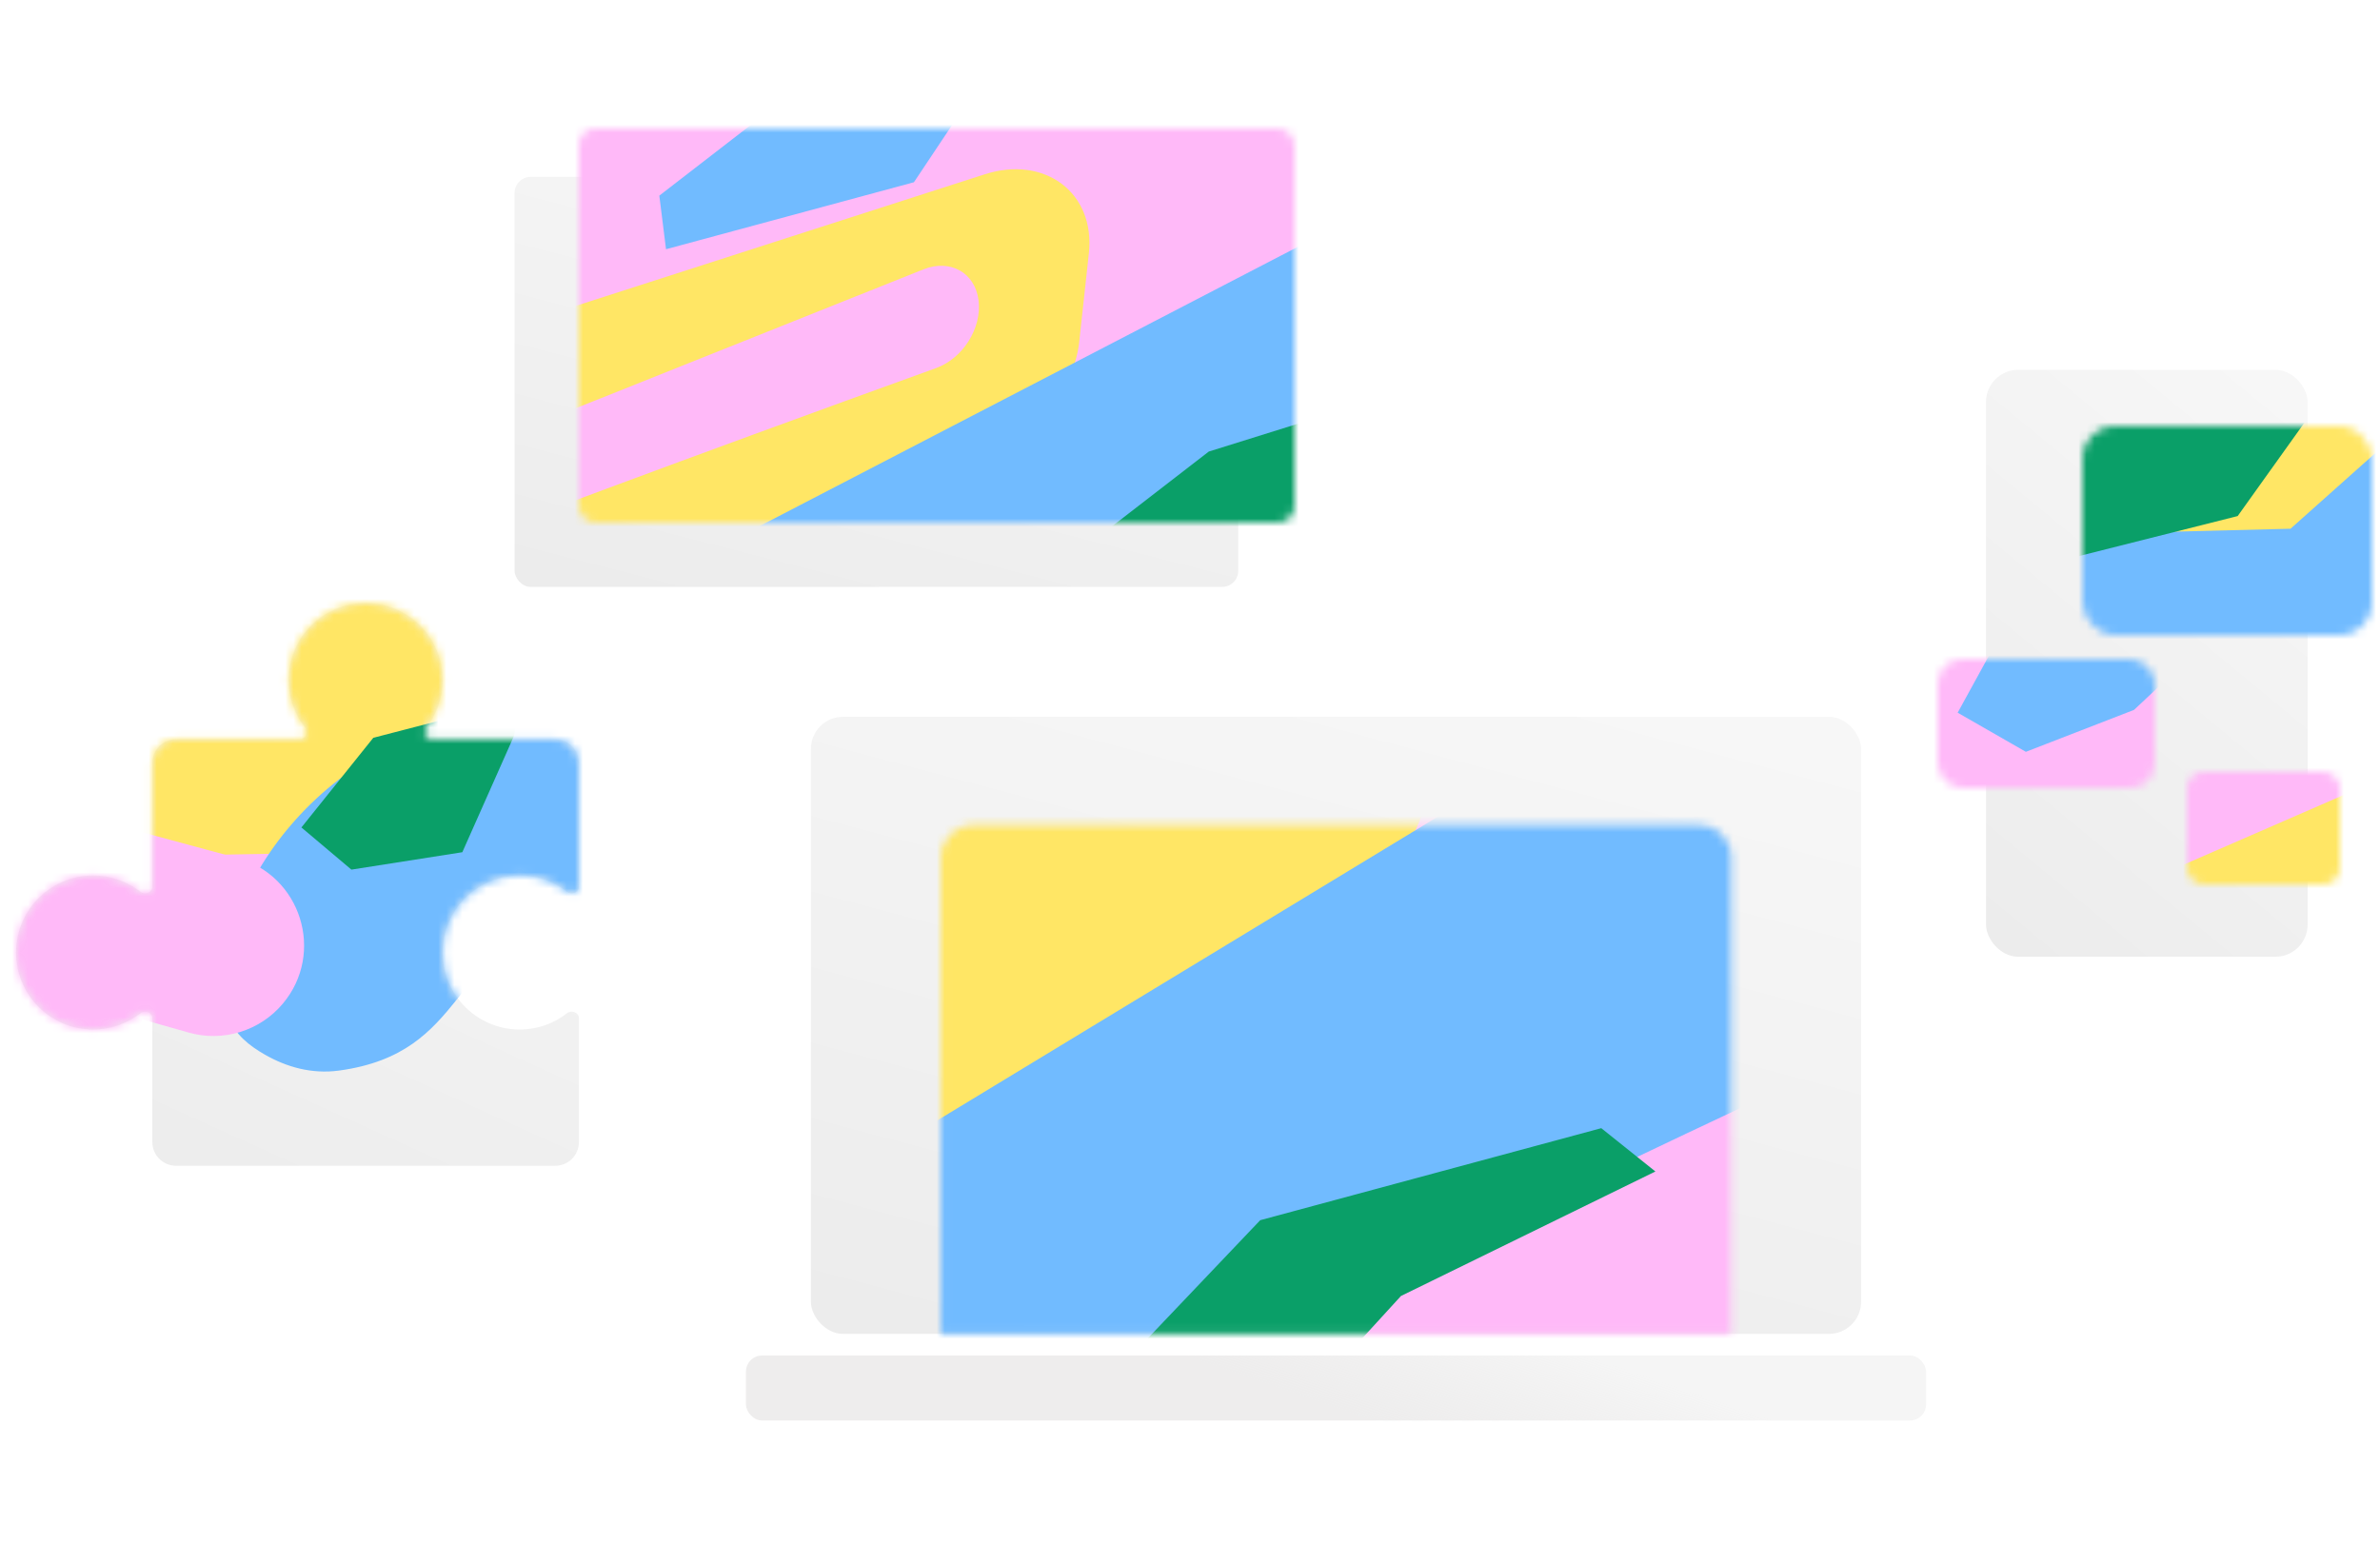 <svg width="296" height="192" viewBox="0 0 296 192" fill="none" xmlns="http://www.w3.org/2000/svg">
<mask id="mask0_13912_21332" style="mask-type:alpha" maskUnits="userSpaceOnUse" x="82" y="73" width="170" height="119">
<rect x="82" y="73" width="169.665" height="118.496" fill="#D9D9D9"/>
</mask>
<g mask="url(#mask0_13912_21332)">
<g filter="url(#filter0_i_13912_21332)">
<rect x="100.851" y="89.156" width="130.615" height="76.753" rx="4" fill="url(#paint0_linear_13912_21332)"/>
</g>
<rect x="92.772" y="168.602" width="146.774" height="8.079" rx="2" fill="url(#paint1_linear_13912_21332)"/>
<mask id="mask1_13912_21332" style="mask-type:alpha" maskUnits="userSpaceOnUse" x="117" y="102" width="99" height="64">
<path d="M117.01 106.621C117.01 104.412 118.801 102.621 121.01 102.621H211.308C213.517 102.621 215.308 104.412 215.308 106.621V165.909H117.01V106.621Z" fill="#E9E8E8"/>
</mask>
<g mask="url(#mask1_13912_21332)">
<g filter="url(#filter1_f_13912_21332)">
<path d="M73.258 80.272C68.528 79.656 65.084 82.865 64.808 88.164C64.111 101.527 63.46 114.911 62.683 128.237C61.835 143.773 68.682 149.491 91.263 159.286C143.224 181.744 195.171 205.731 247.141 229.284C256.128 233.343 263.649 232.053 263.934 226.404C265.69 191.576 267.448 156.718 269.286 121.919C269.708 113.922 262.975 104.97 255.834 104.041L73.258 80.272Z" fill="#FFB9F8"/>
</g>
<g filter="url(#filter2_f_13912_21332)">
<path d="M56.23 181.154C56.224 181.156 56.222 181.148 56.227 181.143C82.46 160.502 117.037 138.456 156.136 117.751C160.225 115.588 164.353 113.445 168.513 111.316C174.228 108.392 178.206 101.359 177.612 95.118C176.933 87.979 176.235 80.847 175.517 73.722C174.746 66.079 167.566 63.251 160.828 67.909L61.058 136.883C56.205 140.238 53.147 146.494 53.645 152.023C54.52 161.726 55.366 171.437 56.235 181.146C56.235 181.149 56.233 181.153 56.23 181.154Z" fill="#FFE665"/>
</g>
<g filter="url(#filter3_f_13912_21332)">
<path d="M29.231 241.314C29.223 241.317 29.221 241.306 29.228 241.301C71.764 212.491 127.592 180.833 190.527 150.204C199.035 146.067 207.645 141.962 216.331 137.878C222.18 135.128 226.342 128.052 225.796 121.721C224.875 111.024 223.91 100.344 222.892 89.681C222.19 82.334 215.483 79.333 208.841 83.364L34.513 189.156C29.314 192.311 25.888 198.801 26.353 204.586C27.337 216.817 28.267 229.064 29.237 241.304C29.238 241.308 29.235 241.312 29.231 241.314Z" fill="#71BBFF"/>
</g>
<g filter="url(#filter4_f_13912_21332)">
<path d="M156.733 151.77L141.248 168.043L152.694 184.76L174.238 161.196L205.882 145.71L199.15 140.324L156.733 151.77Z" fill="#0A9F68"/>
</g>
</g>
</g>
<mask id="mask2_13912_21332" style="mask-type:alpha" maskUnits="userSpaceOnUse" x="240" y="38" width="56" height="88">
<rect x="240" y="38" width="56" height="88" fill="#D9D9D9"/>
</mask>
<g mask="url(#mask2_13912_21332)">
<g filter="url(#filter5_i_13912_21332)">
<rect x="247" y="46" width="40" height="73" rx="4" fill="url(#paint2_linear_13912_21332)"/>
</g>
<mask id="mask3_13912_21332" style="mask-type:alpha" maskUnits="userSpaceOnUse" x="259" y="53" width="36" height="26">
<rect x="259" y="53" width="36" height="26" rx="4" fill="#E9E8E8"/>
</mask>
<g mask="url(#mask3_13912_21332)">
<g filter="url(#filter6_f_13912_21332)">
<path d="M134.625 160.885C134.618 160.887 134.615 160.877 134.622 160.874C183.734 134.987 248.112 106.079 320.623 77.656C330.804 73.669 341.11 69.704 351.51 65.753C357.571 63.45 361.848 56.599 361.172 50.209C360.385 42.773 359.561 35.349 358.694 27.937C357.866 20.867 351.319 17.467 344.703 20.625L140.725 117.969C135.152 120.629 131.442 127.087 132.017 133.084C132.905 142.343 133.748 151.613 134.63 160.877C134.63 160.88 134.628 160.884 134.625 160.885Z" fill="#71BBFF"/>
</g>
<g filter="url(#filter7_f_13912_21332)">
<path d="M272.26 48.48L247.145 59.176L246.474 66.725L284.871 65.763L297.789 54.24L289.003 47.445L272.26 48.48Z" fill="#FFE665"/>
</g>
<g filter="url(#filter8_f_13912_21332)">
<path d="M262.194 50.105L240.05 66.066L241.056 73.577L278.3 64.188L288.365 50.105L278.3 45.41L262.194 50.105Z" fill="#0A9F68"/>
</g>
</g>
<mask id="mask4_13912_21332" style="mask-type:alpha" maskUnits="userSpaceOnUse" x="241" y="82" width="27" height="16">
<rect x="241" y="82" width="27" height="16" rx="3" fill="#E9E8E8"/>
</mask>
<g mask="url(#mask4_13912_21332)">
<g filter="url(#filter9_f_13912_21332)">
<path d="M182.243 62.979C176.495 62.6 171.836 66.593 171.245 72.424C170.902 75.805 170.552 79.186 170.164 82.557C169.474 88.972 175.053 91.333 193.454 95.378C235.795 104.651 278.125 114.556 320.473 124.282C327.797 125.958 333.925 125.426 334.158 123.093C335.342 111.194 336.526 99.286 337.749 87.391C338.505 80.027 332.61 72.899 325.35 72.42L182.243 62.979Z" fill="#FFB9F8"/>
</g>
<g filter="url(#filter10_f_13912_21332)">
<path d="M265.411 88.295L283.818 70.998L282.902 63.012L251.776 73.513L243.475 88.647L251.957 93.511L265.411 88.295Z" fill="#71BBFF"/>
</g>
</g>
<mask id="mask5_13912_21332" style="mask-type:alpha" maskUnits="userSpaceOnUse" x="272" y="96" width="19" height="14">
<rect x="272" y="96" width="19" height="14" rx="2" fill="#E9E8E8"/>
</mask>
<g mask="url(#mask5_13912_21332)">
<g filter="url(#filter11_f_13912_21332)">
<path d="M233.087 79.563C227.595 79.113 223.303 82.881 222.836 88.572C222.619 91.216 222.397 93.858 222.153 96.494C221.667 102.107 225.593 104.173 238.542 107.712C268.337 115.827 298.125 124.494 327.926 133.004C333.079 134.47 337.392 134.004 337.555 131.963C338.328 122.308 339.101 112.647 339.895 102.993C340.516 95.453 334.324 87.868 327.047 87.271L233.087 79.563Z" fill="#FFB9F8"/>
</g>
<g filter="url(#filter12_f_13912_21332)">
<path d="M242.531 134.991C242.529 134.992 242.528 134.988 242.53 134.987C257.573 127.529 277.399 119.564 299.819 112.083C301.608 111.487 303.41 110.895 305.223 110.306C309.425 108.942 312.233 104.491 311.559 100.148C310.79 95.197 305.885 92.604 301.217 94.638L246.594 118.432C243.115 119.947 240.955 123.783 241.477 127.488C241.829 129.988 242.178 132.488 242.533 134.989C242.533 134.99 242.533 134.991 242.531 134.991Z" fill="#FFE665"/>
</g>
</g>
</g>
<mask id="mask6_13912_21332" style="mask-type:alpha" maskUnits="userSpaceOnUse" x="0" y="66" width="100" height="88">
<rect y="66" width="100" height="88" fill="#D9D9D9"/>
</mask>
<g mask="url(#mask6_13912_21332)">
<g filter="url(#filter13_i_13912_21332)">
<path d="M53.633 91.947C52.944 91.947 52.587 91.031 53.013 90.489C54.291 88.861 55.053 86.809 55.053 84.579C55.053 79.289 50.764 75 45.474 75C40.183 75 35.895 79.289 35.895 84.579C35.895 86.809 36.657 88.861 37.934 90.489C38.36 91.031 38.004 91.947 37.314 91.947H21.895C20.267 91.947 18.947 93.267 18.947 94.895V110.314C18.947 111.004 18.031 111.36 17.488 110.934C15.861 109.657 13.809 108.895 11.579 108.895C6.289 108.895 2 113.183 2 118.474C2 123.764 6.289 128.053 11.579 128.053C13.809 128.053 15.861 127.291 17.488 126.013C18.031 125.587 18.947 125.944 18.947 126.633V142.053C18.947 143.68 20.267 145 21.895 145H69.053C70.68 145 72 143.68 72 142.053V126.633C72 125.944 71.084 125.587 70.541 126.013C68.913 127.291 66.861 128.053 64.632 128.053C59.341 128.053 55.053 123.764 55.053 118.474C55.053 113.183 59.341 108.895 64.632 108.895C66.861 108.895 68.913 109.657 70.541 110.934C71.084 111.36 72 111.004 72 110.314V94.895C72 93.267 70.68 91.947 69.053 91.947H53.633Z" fill="url(#paint3_linear_13912_21332)"/>
</g>
<mask id="mask7_13912_21332" style="mask-type:alpha" maskUnits="userSpaceOnUse" x="2" y="75" width="70" height="70">
<path d="M53.633 91.947C52.944 91.947 52.587 91.031 53.013 90.489C54.291 88.861 55.053 86.809 55.053 84.579C55.053 79.289 50.764 75 45.474 75C40.183 75 35.895 79.289 35.895 84.579C35.895 86.809 36.657 88.861 37.934 90.489C38.36 91.031 38.004 91.947 37.314 91.947H21.895C20.267 91.947 18.947 93.267 18.947 94.895V110.314C18.947 111.004 18.031 111.36 17.488 110.934C15.861 109.657 13.809 108.895 11.579 108.895C6.289 108.895 2 113.183 2 118.474C2 123.764 6.289 128.053 11.579 128.053C13.809 128.053 15.861 127.291 17.488 126.013C18.031 125.587 18.947 125.944 18.947 126.633V142.053C18.947 143.68 20.267 145 21.895 145H69.053C70.68 145 72 143.68 72 142.053V126.633C72 125.944 71.084 125.587 70.541 126.013C68.913 127.291 66.861 128.053 64.632 128.053C59.341 128.053 55.053 123.764 55.053 118.474C55.053 113.183 59.341 108.895 64.632 108.895C66.861 108.895 68.913 109.657 70.541 110.934C71.084 111.36 72 111.004 72 110.314V94.895C72 93.267 70.68 91.947 69.053 91.947H53.633Z" fill="#FFFDFB"/>
</mask>
<g mask="url(#mask7_13912_21332)">
<g filter="url(#filter14_f_13912_21332)">
<path d="M-103.143 -16.058C-107.732 -18.177 -112.363 -16.132 -114.398 -11.07C-117.658 -2.955 -120.903 5.174 -124.219 13.243C-128.449 23.666 -124.268 29.416 -108.404 42.166C-71.882 71.451 -35.721 101.78 0.558 131.817C6.835 137.002 13.159 138.128 14.678 134.332C23.564 112.133 32.456 89.916 41.393 67.751C44.326 60.477 40.755 50.408 34.156 47.36L-103.143 -16.058Z" fill="#FFB9F8"/>
</g>
<g filter="url(#filter15_f_13912_21332)">
<path d="M-75.143 -22.058C-79.732 -24.177 -84.363 -22.132 -86.397 -17.07C-89.658 -8.955 -92.902 -0.826 -96.219 7.243C-100.449 17.666 -96.267 23.416 -80.403 36.166C-43.882 65.451 -7.72 95.78 28.558 125.817C34.835 131.002 41.159 132.128 42.679 128.332C51.564 106.133 60.456 83.916 69.393 61.751C72.326 54.477 68.755 44.408 62.156 41.36L-75.143 -22.058Z" fill="#FFB9F8"/>
</g>
<g filter="url(#filter16_f_13912_21332)">
<path d="M-35.496 111.862C-35.502 111.862 -35.501 111.854 -35.495 111.853C-8.478 107.317 25.179 105.35 61.64 106.408C64.826 106.502 68.026 106.619 71.239 106.754C77.61 107.022 84.213 102.789 86.417 96.938C88.206 92.189 89.984 87.438 91.751 82.684C94.45 75.42 89.196 69.207 81.071 70.014L-13.65 79.418C-19.401 79.99 -24.793 83.987 -26.759 89.121C-29.661 96.701 -32.584 104.276 -35.49 111.858C-35.491 111.861 -35.494 111.863 -35.496 111.862Z" fill="#FFE665"/>
</g>
<g filter="url(#filter17_f_13912_21332)">
<path d="M32.985 131.201C35.625 132.701 38.746 133.628 42.181 133.157C58.325 130.946 55.633 118.117 70.363 114.345C75.699 112.984 80.349 108.526 81.4 103.387C81.691 101.966 81.982 100.544 82.272 99.123C84.74 87.029 72.951 79.912 61.037 86.276L47.34 93.593C38.946 98.077 32.114 106.061 29.279 114.547C27.876 118.746 27.069 122.709 28.427 126.507C29.193 128.648 31.01 130.078 32.985 131.201Z" fill="#71BBFF"/>
</g>
<g filter="url(#filter18_f_13912_21332)">
<path d="M57.5 106L63.813 91.787C64.606 90.001 63.299 87.99 61.345 87.99C61.116 87.99 60.889 88.019 60.667 88.077L46.427 91.768L37.487 102.92L43.704 108.164L57.5 106Z" fill="#0A9F68"/>
</g>
<g filter="url(#filter19_f_13912_21332)">
<path d="M-0.271 121.698L23.466 128.433C27.739 129.645 32.325 128.235 35.179 124.832C40.468 118.524 37.431 108.858 29.483 106.709L6.179 100.41L-17.238 112.438L-16.87 124.325L-0.271 121.698Z" fill="#FFB9F8"/>
</g>
</g>
</g>
<mask id="mask8_13912_21332" style="mask-type:alpha" maskUnits="userSpaceOnUse" x="50" y="0" width="126" height="88">
<rect x="50" width="126" height="88" fill="#D9D9D9"/>
</mask>
<g mask="url(#mask8_13912_21332)">
<g filter="url(#filter20_i_13912_21332)">
<rect x="64" y="22" width="90" height="51" rx="2" fill="url(#paint4_linear_13912_21332)"/>
</g>
<mask id="mask9_13912_21332" style="mask-type:alpha" maskUnits="userSpaceOnUse" x="72" y="16" width="89" height="49">
<rect x="72" y="16" width="89" height="49" rx="2" fill="#E9E8E8"/>
</mask>
<g mask="url(#mask9_13912_21332)">
<g filter="url(#filter21_f_13912_21332)">
<path d="M22.695 -4.155C17.671 -4.714 13.924 -1.309 13.595 4.136C13.017 13.709 12.463 23.292 11.812 32.837C11.045 44.864 17.244 49.292 37.69 56.876C84.735 74.263 131.769 92.835 178.823 111.071C186.959 114.213 193.769 113.215 194.027 108.842C195.557 82.898 197.088 56.934 198.684 31.009C199.166 23.181 192.594 14.759 185.369 13.955L22.695 -4.155Z" fill="#FFB9F8"/>
</g>
<g filter="url(#filter22_f_13912_21332)">
<path d="M12.033 85.88C12.027 85.881 12.027 85.874 12.033 85.871C38.719 75.533 64.434 72.821 102.5 65C106.97 64.084 114.793 60.483 121.845 57.561C128.041 54.993 133.516 48.857 134.214 42.582C134.626 38.881 135.03 35.18 135.425 31.48C136.225 23.987 129.95 19.273 122.449 21.688L25.256 52.965C19.616 54.78 15.114 60.116 14.444 65.758C13.648 72.463 12.835 79.168 12.038 85.875C12.037 85.878 12.035 85.88 12.033 85.88Z" fill="#FFE665"/>
</g>
<g filter="url(#filter23_f_13912_21332)">
<path d="M11.526 146.384C11.519 146.386 11.517 146.377 11.523 146.373C50.036 124.068 100.582 99.557 157.564 75.843C164.853 72.812 172.225 69.804 179.659 66.81C185.654 64.396 189.879 57.531 189.232 51.176C188.573 44.703 187.89 38.237 187.178 31.781C186.381 24.56 179.663 21.229 172.979 24.698L17.576 105.343C12.163 108.152 8.603 114.541 9.151 120.422C9.957 129.069 10.729 137.725 11.53 146.376C11.531 146.38 11.529 146.383 11.526 146.384Z" fill="#71BBFF"/>
</g>
<g filter="url(#filter24_f_13912_21332)">
<path d="M-34.164 103.661C-0.218 89.448 44.079 72.232 93.804 54.01C101.262 51.278 108.813 48.533 116.434 45.778C119.742 44.582 122.134 40.824 121.703 37.364C121.269 33.886 118.154 32.182 114.846 33.504L-30.23 91.463C-32.885 92.523 -34.754 95.565 -34.53 98.399C-34.393 100.129 -34.262 101.862 -34.119 103.592C-34.117 103.621 -34.137 103.652 -34.164 103.661Z" fill="#FFB9F8"/>
</g>
<g filter="url(#filter25_f_13912_21332)">
<path d="M150.333 56.167L132 70.333L132.833 77L163.667 68.667L172 56.167L163.667 52L150.333 56.167Z" fill="#0A9F68"/>
</g>
<g filter="url(#filter26_f_13912_21332)">
<path d="M100.333 10.167L82 24.333L82.833 31L113.667 22.667L122 10.167L113.667 6L100.333 10.167Z" fill="#71BBFF"/>
</g>
</g>
</g>
<defs>
<filter id="filter0_i_13912_21332" x="100.851" y="89.156" width="130.615" height="76.753" filterUnits="userSpaceOnUse" color-interpolation-filters="sRGB">
<feFlood flood-opacity="0" result="BackgroundImageFix"/>
<feBlend mode="normal" in="SourceGraphic" in2="BackgroundImageFix" result="shape"/>
<feColorMatrix in="SourceAlpha" type="matrix" values="0 0 0 0 0 0 0 0 0 0 0 0 0 0 0 0 0 0 127 0" result="hardAlpha"/>
<feOffset/>
<feGaussianBlur stdDeviation="4"/>
<feComposite in2="hardAlpha" operator="arithmetic" k2="-1" k3="1"/>
<feColorMatrix type="matrix" values="0 0 0 0 0.912 0 0 0 0 0.909 0 0 0 0 0.909 0 0 0 1 0"/>
<feBlend mode="normal" in2="shape" result="effect1_innerShadow_13912_21332"/>
</filter>
<filter id="filter1_f_13912_21332" x="56.614" y="74.196" width="218.691" height="163.455" filterUnits="userSpaceOnUse" color-interpolation-filters="sRGB">
<feFlood flood-opacity="0" result="BackgroundImageFix"/>
<feBlend mode="normal" in="SourceGraphic" in2="BackgroundImageFix" result="shape"/>
<feGaussianBlur stdDeviation="3" result="effect1_foregroundBlur_13912_21332"/>
</filter>
<filter id="filter2_f_13912_21332" x="47.592" y="59.647" width="136.078" height="127.507" filterUnits="userSpaceOnUse" color-interpolation-filters="sRGB">
<feFlood flood-opacity="0" result="BackgroundImageFix"/>
<feBlend mode="normal" in="SourceGraphic" in2="BackgroundImageFix" result="shape"/>
<feGaussianBlur stdDeviation="3" result="effect1_foregroundBlur_13912_21332"/>
</filter>
<filter id="filter3_f_13912_21332" x="20.311" y="75.562" width="211.533" height="171.753" filterUnits="userSpaceOnUse" color-interpolation-filters="sRGB">
<feFlood flood-opacity="0" result="BackgroundImageFix"/>
<feBlend mode="normal" in="SourceGraphic" in2="BackgroundImageFix" result="shape"/>
<feGaussianBlur stdDeviation="3" result="effect1_foregroundBlur_13912_21332"/>
</filter>
<filter id="filter4_f_13912_21332" x="135.248" y="134.324" width="76.634" height="56.436" filterUnits="userSpaceOnUse" color-interpolation-filters="sRGB">
<feFlood flood-opacity="0" result="BackgroundImageFix"/>
<feBlend mode="normal" in="SourceGraphic" in2="BackgroundImageFix" result="shape"/>
<feGaussianBlur stdDeviation="3" result="effect1_foregroundBlur_13912_21332"/>
</filter>
<filter id="filter5_i_13912_21332" x="247" y="46" width="40" height="73" filterUnits="userSpaceOnUse" color-interpolation-filters="sRGB">
<feFlood flood-opacity="0" result="BackgroundImageFix"/>
<feBlend mode="normal" in="SourceGraphic" in2="BackgroundImageFix" result="shape"/>
<feColorMatrix in="SourceAlpha" type="matrix" values="0 0 0 0 0 0 0 0 0 0 0 0 0 0 0 0 0 0 127 0" result="hardAlpha"/>
<feOffset/>
<feGaussianBlur stdDeviation="4"/>
<feComposite in2="hardAlpha" operator="arithmetic" k2="-1" k3="1"/>
<feColorMatrix type="matrix" values="0 0 0 0 0.912 0 0 0 0 0.909 0 0 0 0 0.909 0 0 0 1 0"/>
<feBlend mode="normal" in2="shape" result="effect1_innerShadow_13912_21332"/>
</filter>
<filter id="filter6_f_13912_21332" x="127.958" y="15.441" width="237.284" height="149.445" filterUnits="userSpaceOnUse" color-interpolation-filters="sRGB">
<feFlood flood-opacity="0" result="BackgroundImageFix"/>
<feBlend mode="normal" in="SourceGraphic" in2="BackgroundImageFix" result="shape"/>
<feGaussianBlur stdDeviation="2" result="effect1_foregroundBlur_13912_21332"/>
</filter>
<filter id="filter7_f_13912_21332" x="242.474" y="43.445" width="59.315" height="27.28" filterUnits="userSpaceOnUse" color-interpolation-filters="sRGB">
<feFlood flood-opacity="0" result="BackgroundImageFix"/>
<feBlend mode="normal" in="SourceGraphic" in2="BackgroundImageFix" result="shape"/>
<feGaussianBlur stdDeviation="2" result="effect1_foregroundBlur_13912_21332"/>
</filter>
<filter id="filter8_f_13912_21332" x="236.05" y="41.41" width="56.316" height="36.167" filterUnits="userSpaceOnUse" color-interpolation-filters="sRGB">
<feFlood flood-opacity="0" result="BackgroundImageFix"/>
<feBlend mode="normal" in="SourceGraphic" in2="BackgroundImageFix" result="shape"/>
<feGaussianBlur stdDeviation="2" result="effect1_foregroundBlur_13912_21332"/>
</filter>
<filter id="filter9_f_13912_21332" x="167.108" y="59.954" width="173.706" height="68.305" filterUnits="userSpaceOnUse" color-interpolation-filters="sRGB">
<feFlood flood-opacity="0" result="BackgroundImageFix"/>
<feBlend mode="normal" in="SourceGraphic" in2="BackgroundImageFix" result="shape"/>
<feGaussianBlur stdDeviation="1.5" result="effect1_foregroundBlur_13912_21332"/>
</filter>
<filter id="filter10_f_13912_21332" x="240.475" y="60.012" width="46.343" height="36.499" filterUnits="userSpaceOnUse" color-interpolation-filters="sRGB">
<feFlood flood-opacity="0" result="BackgroundImageFix"/>
<feBlend mode="normal" in="SourceGraphic" in2="BackgroundImageFix" result="shape"/>
<feGaussianBlur stdDeviation="1.5" result="effect1_foregroundBlur_13912_21332"/>
</filter>
<filter id="filter11_f_13912_21332" x="218.113" y="75.527" width="125.825" height="62.332" filterUnits="userSpaceOnUse" color-interpolation-filters="sRGB">
<feFlood flood-opacity="0" result="BackgroundImageFix"/>
<feBlend mode="normal" in="SourceGraphic" in2="BackgroundImageFix" result="shape"/>
<feGaussianBlur stdDeviation="2" result="effect1_foregroundBlur_13912_21332"/>
</filter>
<filter id="filter12_f_13912_21332" x="237.399" y="89.941" width="78.259" height="49.05" filterUnits="userSpaceOnUse" color-interpolation-filters="sRGB">
<feFlood flood-opacity="0" result="BackgroundImageFix"/>
<feBlend mode="normal" in="SourceGraphic" in2="BackgroundImageFix" result="shape"/>
<feGaussianBlur stdDeviation="2" result="effect1_foregroundBlur_13912_21332"/>
</filter>
<filter id="filter13_i_13912_21332" x="2" y="75" width="70" height="70" filterUnits="userSpaceOnUse" color-interpolation-filters="sRGB">
<feFlood flood-opacity="0" result="BackgroundImageFix"/>
<feBlend mode="normal" in="SourceGraphic" in2="BackgroundImageFix" result="shape"/>
<feColorMatrix in="SourceAlpha" type="matrix" values="0 0 0 0 0 0 0 0 0 0 0 0 0 0 0 0 0 0 127 0" result="hardAlpha"/>
<feOffset/>
<feGaussianBlur stdDeviation="4"/>
<feComposite in2="hardAlpha" operator="arithmetic" k2="-1" k3="1"/>
<feColorMatrix type="matrix" values="0 0 0 0 0.912 0 0 0 0 0.909 0 0 0 0 0.909 0 0 0 1 0"/>
<feBlend mode="normal" in2="shape" result="effect1_innerShadow_13912_21332"/>
</filter>
<filter id="filter14_f_13912_21332" x="-129.766" y="-20.887" width="176.195" height="161.466" filterUnits="userSpaceOnUse" color-interpolation-filters="sRGB">
<feFlood flood-opacity="0" result="BackgroundImageFix"/>
<feBlend mode="normal" in="SourceGraphic" in2="BackgroundImageFix" result="shape"/>
<feGaussianBlur stdDeviation="2" result="effect1_foregroundBlur_13912_21332"/>
</filter>
<filter id="filter15_f_13912_21332" x="-101.766" y="-26.887" width="176.195" height="161.466" filterUnits="userSpaceOnUse" color-interpolation-filters="sRGB">
<feFlood flood-opacity="0" result="BackgroundImageFix"/>
<feBlend mode="normal" in="SourceGraphic" in2="BackgroundImageFix" result="shape"/>
<feGaussianBlur stdDeviation="2" result="effect1_foregroundBlur_13912_21332"/>
</filter>
<filter id="filter16_f_13912_21332" x="-39.5" y="65.943" width="135.965" height="49.919" filterUnits="userSpaceOnUse" color-interpolation-filters="sRGB">
<feFlood flood-opacity="0" result="BackgroundImageFix"/>
<feBlend mode="normal" in="SourceGraphic" in2="BackgroundImageFix" result="shape"/>
<feGaussianBlur stdDeviation="2" result="effect1_foregroundBlur_13912_21332"/>
</filter>
<filter id="filter17_f_13912_21332" x="23.729" y="79.897" width="62.873" height="57.384" filterUnits="userSpaceOnUse" color-interpolation-filters="sRGB">
<feFlood flood-opacity="0" result="BackgroundImageFix"/>
<feBlend mode="normal" in="SourceGraphic" in2="BackgroundImageFix" result="shape"/>
<feGaussianBlur stdDeviation="2" result="effect1_foregroundBlur_13912_21332"/>
</filter>
<filter id="filter18_f_13912_21332" x="33.487" y="83.99" width="34.562" height="28.174" filterUnits="userSpaceOnUse" color-interpolation-filters="sRGB">
<feFlood flood-opacity="0" result="BackgroundImageFix"/>
<feBlend mode="normal" in="SourceGraphic" in2="BackgroundImageFix" result="shape"/>
<feGaussianBlur stdDeviation="2" result="effect1_foregroundBlur_13912_21332"/>
</filter>
<filter id="filter19_f_13912_21332" x="-21.238" y="96.41" width="63.058" height="36.451" filterUnits="userSpaceOnUse" color-interpolation-filters="sRGB">
<feFlood flood-opacity="0" result="BackgroundImageFix"/>
<feBlend mode="normal" in="SourceGraphic" in2="BackgroundImageFix" result="shape"/>
<feGaussianBlur stdDeviation="2" result="effect1_foregroundBlur_13912_21332"/>
</filter>
<filter id="filter20_i_13912_21332" x="64" y="22" width="90" height="51" filterUnits="userSpaceOnUse" color-interpolation-filters="sRGB">
<feFlood flood-opacity="0" result="BackgroundImageFix"/>
<feBlend mode="normal" in="SourceGraphic" in2="BackgroundImageFix" result="shape"/>
<feColorMatrix in="SourceAlpha" type="matrix" values="0 0 0 0 0 0 0 0 0 0 0 0 0 0 0 0 0 0 127 0" result="hardAlpha"/>
<feOffset/>
<feGaussianBlur stdDeviation="4"/>
<feComposite in2="hardAlpha" operator="arithmetic" k2="-1" k3="1"/>
<feColorMatrix type="matrix" values="0 0 0 0 0.912 0 0 0 0 0.909 0 0 0 0 0.909 0 0 0 1 0"/>
<feBlend mode="normal" in2="shape" result="effect1_innerShadow_13912_21332"/>
</filter>
<filter id="filter21_f_13912_21332" x="5.75" y="-10.215" width="198.959" height="129.119" filterUnits="userSpaceOnUse" color-interpolation-filters="sRGB">
<feFlood flood-opacity="0" result="BackgroundImageFix"/>
<feBlend mode="normal" in="SourceGraphic" in2="BackgroundImageFix" result="shape"/>
<feGaussianBlur stdDeviation="3" result="effect1_foregroundBlur_13912_21332"/>
</filter>
<filter id="filter22_f_13912_21332" x="8.029" y="17.052" width="131.465" height="72.829" filterUnits="userSpaceOnUse" color-interpolation-filters="sRGB">
<feFlood flood-opacity="0" result="BackgroundImageFix"/>
<feBlend mode="normal" in="SourceGraphic" in2="BackgroundImageFix" result="shape"/>
<feGaussianBlur stdDeviation="2" result="effect1_foregroundBlur_13912_21332"/>
</filter>
<filter id="filter23_f_13912_21332" x="5.095" y="19.318" width="188.202" height="131.066" filterUnits="userSpaceOnUse" color-interpolation-filters="sRGB">
<feFlood flood-opacity="0" result="BackgroundImageFix"/>
<feBlend mode="normal" in="SourceGraphic" in2="BackgroundImageFix" result="shape"/>
<feGaussianBlur stdDeviation="2" result="effect1_foregroundBlur_13912_21332"/>
</filter>
<filter id="filter24_f_13912_21332" x="-38.548" y="29.057" width="164.301" height="78.604" filterUnits="userSpaceOnUse" color-interpolation-filters="sRGB">
<feFlood flood-opacity="0" result="BackgroundImageFix"/>
<feBlend mode="normal" in="SourceGraphic" in2="BackgroundImageFix" result="shape"/>
<feGaussianBlur stdDeviation="2" result="effect1_foregroundBlur_13912_21332"/>
</filter>
<filter id="filter25_f_13912_21332" x="128" y="48" width="48" height="33" filterUnits="userSpaceOnUse" color-interpolation-filters="sRGB">
<feFlood flood-opacity="0" result="BackgroundImageFix"/>
<feBlend mode="normal" in="SourceGraphic" in2="BackgroundImageFix" result="shape"/>
<feGaussianBlur stdDeviation="2" result="effect1_foregroundBlur_13912_21332"/>
</filter>
<filter id="filter26_f_13912_21332" x="78" y="2" width="48" height="33" filterUnits="userSpaceOnUse" color-interpolation-filters="sRGB">
<feFlood flood-opacity="0" result="BackgroundImageFix"/>
<feBlend mode="normal" in="SourceGraphic" in2="BackgroundImageFix" result="shape"/>
<feGaussianBlur stdDeviation="2" result="effect1_foregroundBlur_13912_21332"/>
</filter>
<linearGradient id="paint0_linear_13912_21332" x1="47.502" y1="185.932" x2="89.46" y2="27.992" gradientUnits="userSpaceOnUse">
<stop stop-color="#E8E8E8"/>
<stop offset="1" stop-color="#FAFAFA"/>
</linearGradient>
<linearGradient id="paint1_linear_13912_21332" x1="81.424" y1="145.879" x2="86.801" y2="130.33" gradientUnits="userSpaceOnUse">
<stop stop-color="#E9E8E8" stop-opacity="0.78"/>
<stop offset="1" stop-color="#F5F5F5"/>
</linearGradient>
<linearGradient id="paint2_linear_13912_21332" x1="230.662" y1="138.043" x2="309.607" y2="42.361" gradientUnits="userSpaceOnUse">
<stop stop-color="#E8E8E8"/>
<stop offset="1" stop-color="#FAFAFA"/>
</linearGradient>
<linearGradient id="paint3_linear_13912_21332" x1="-26.591" y1="163.261" x2="31.294" y2="35.221" gradientUnits="userSpaceOnUse">
<stop stop-color="#E8E8E8"/>
<stop offset="1" stop-color="#FAFAFA"/>
</linearGradient>
<linearGradient id="paint4_linear_13912_21332" x1="27.239" y1="86.304" x2="54.25" y2="-19.128" gradientUnits="userSpaceOnUse">
<stop stop-color="#E8E8E8"/>
<stop offset="1" stop-color="#FAFAFA"/>
</linearGradient>
</defs>
</svg>
